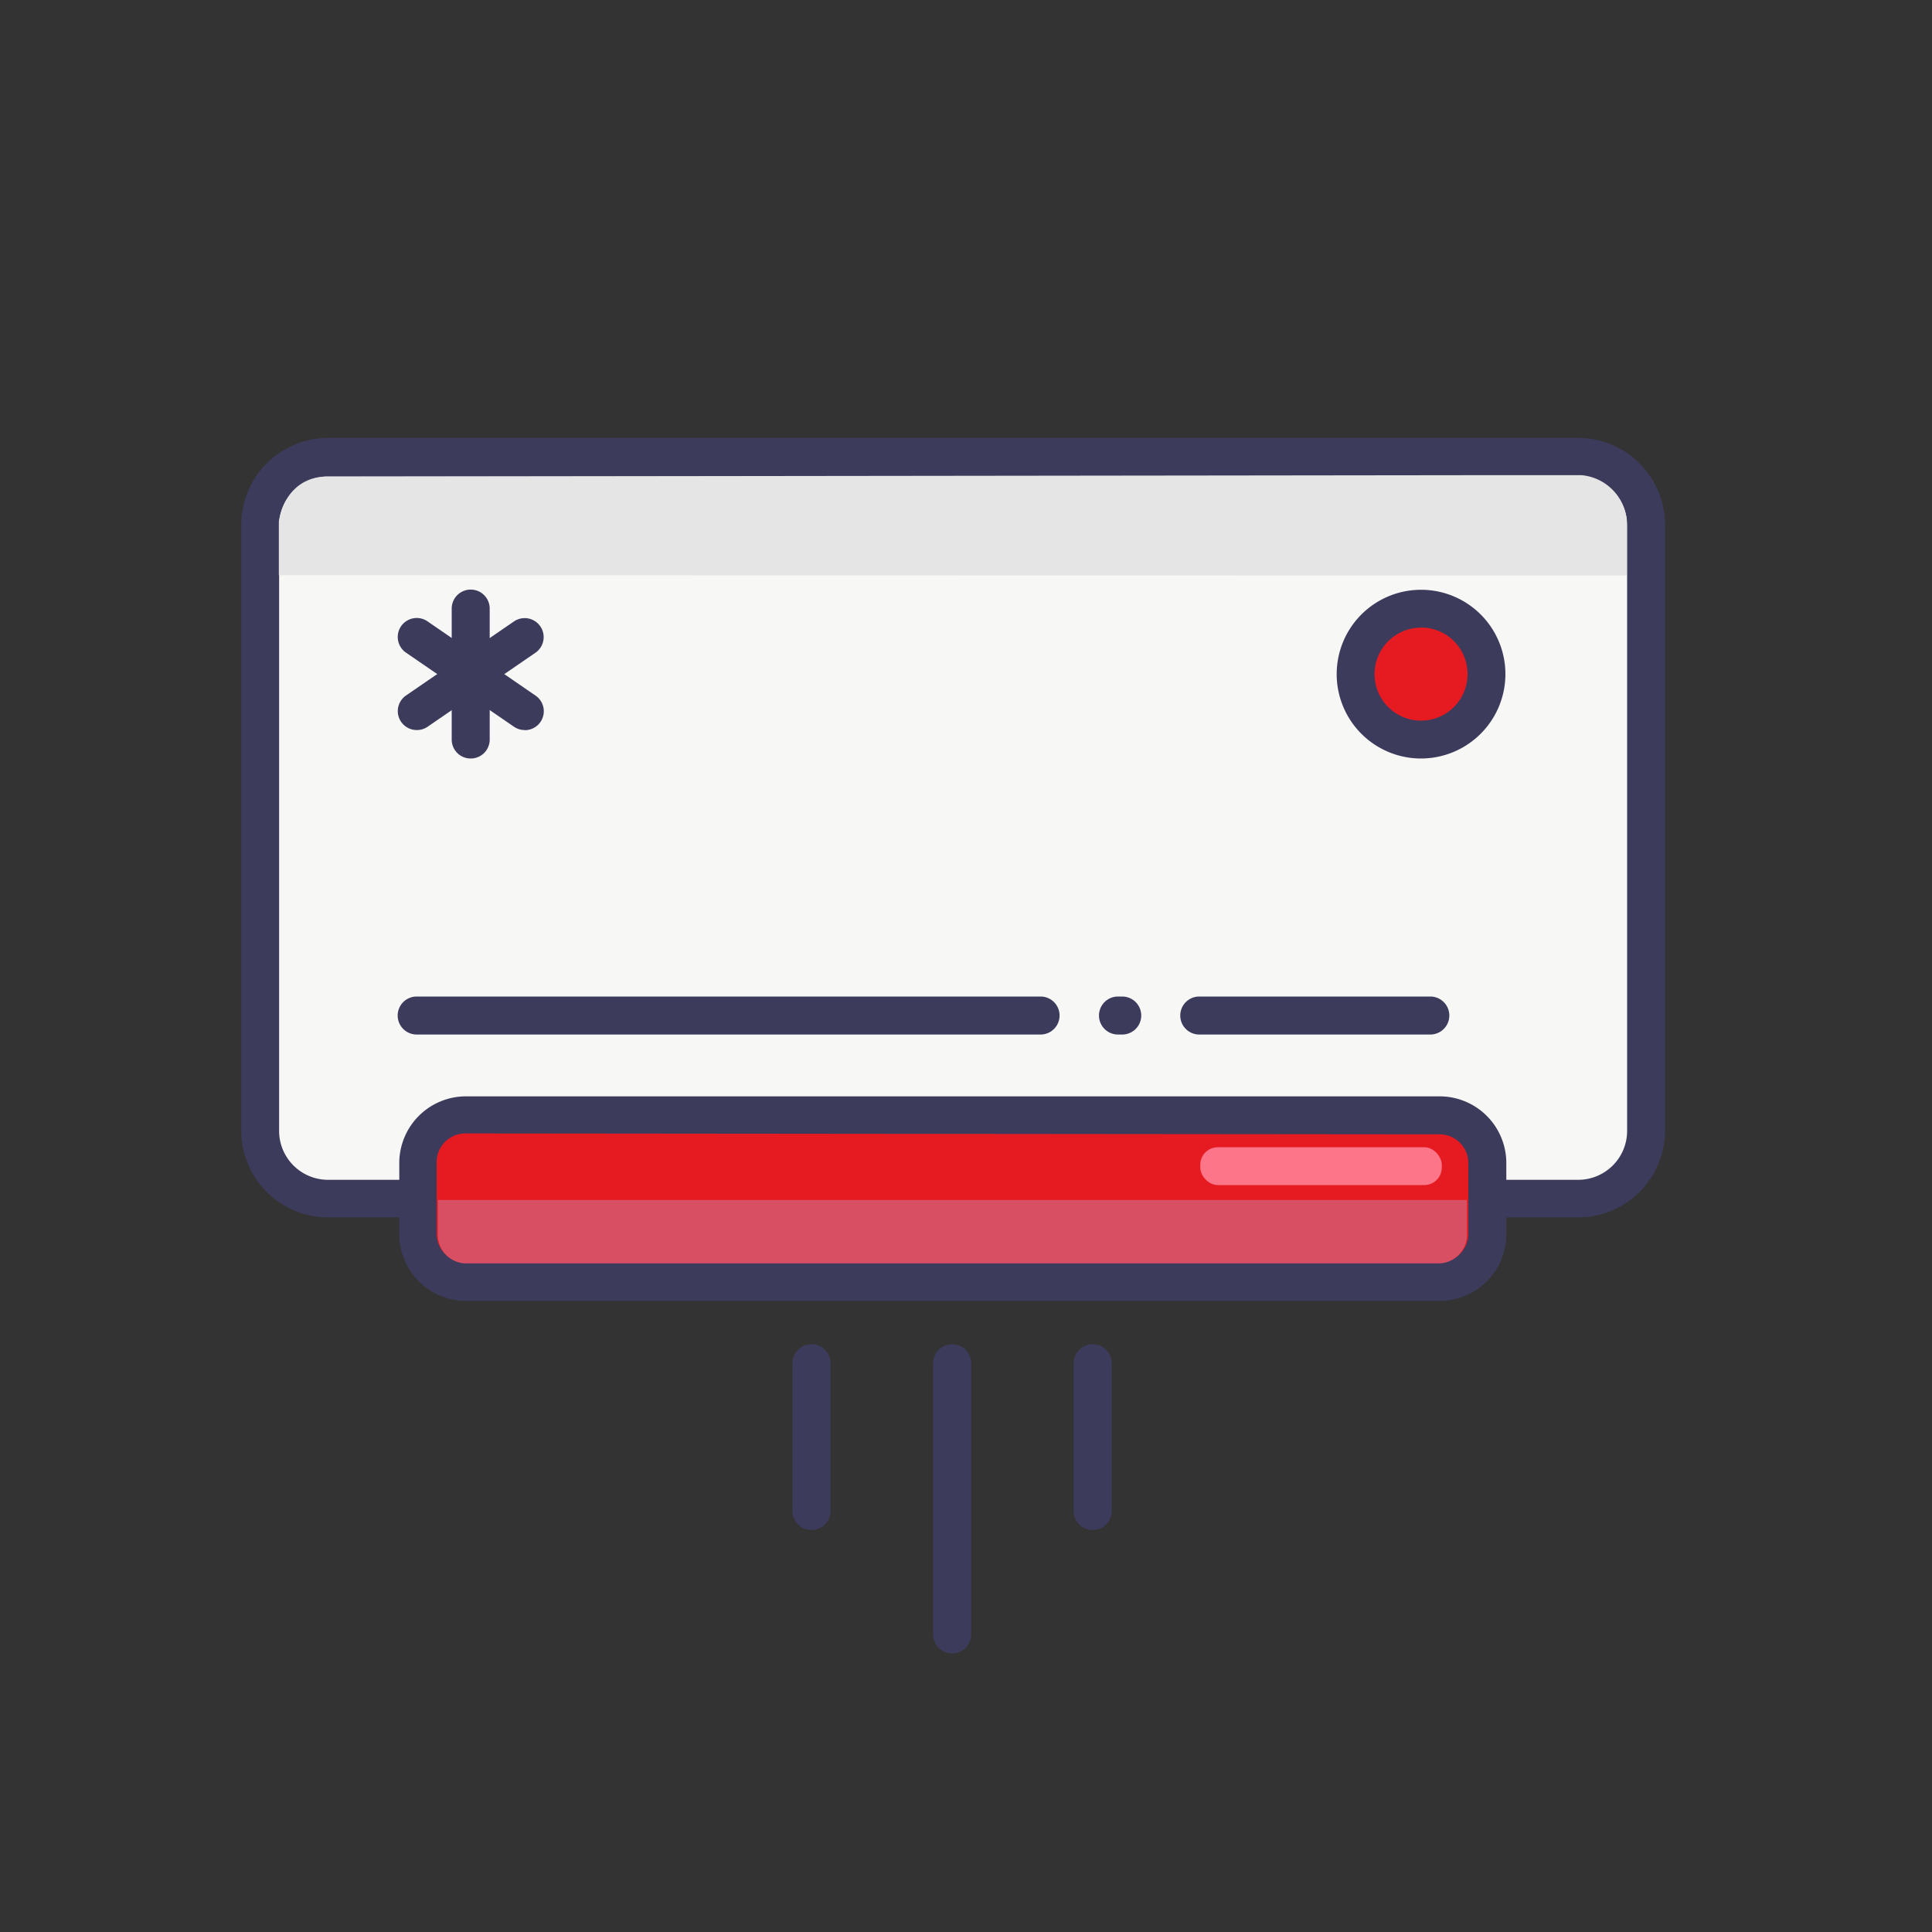 <svg id="Layer_1" data-name="Layer 1" xmlns="http://www.w3.org/2000/svg" viewBox="0 0 150 150"><rect x="0" y="0" width="150" height="150" fill="#333333" stroke="none"/><defs><style>.cls-1{fill:#e5e5e5;}.cls-2{fill:#f7f7f5;}.cls-3{fill:#3c3b5c;}.cls-4{fill:#E61B21;}.cls-5{fill:#d84e62;}.cls-6{fill:#fc7588;}</style></defs><title>e2e_ac</title><rect class="cls-1" x="45.24" y="34.05" width="22.56" height="3.21"/><path class="cls-2" d="M67.45,35.52h55.09a5.27,5.27,0,0,1,5.27,5.27v47A5.27,5.27,0,0,1,122.53,93H25.47a5.27,5.27,0,0,1-5.27-5.27v-47a5.27,5.27,0,0,1,5.27-5.27h42Z"/><path class="cls-3" d="M122.53,94.52H25.47a6.75,6.75,0,0,1-6.74-6.74v-47A6.75,6.75,0,0,1,25.47,34h97.06a6.75,6.75,0,0,1,6.74,6.74v47A6.75,6.75,0,0,1,122.53,94.52ZM25.47,37a3.8,3.8,0,0,0-3.8,3.8v47a3.8,3.8,0,0,0,3.8,3.8h97.06a3.8,3.8,0,0,0,3.8-3.8v-47a3.8,3.8,0,0,0-3.8-3.8Z"/><path class="cls-3" d="M63,118.79a1.47,1.47,0,0,1-1.47-1.47V105.84a1.47,1.47,0,1,1,2.95,0v11.49A1.47,1.47,0,0,1,63,118.79Z"/><path class="cls-3" d="M84.83,118.79a1.47,1.47,0,0,1-1.47-1.47V105.84a1.47,1.47,0,1,1,2.95,0v11.49A1.47,1.47,0,0,1,84.83,118.79Z"/><path class="cls-3" d="M73.92,128.37a1.47,1.47,0,0,1-1.47-1.47V105.84a1.47,1.47,0,1,1,2.95,0V126.9A1.47,1.47,0,0,1,73.92,128.37Z"/><circle class="cls-4" cx="110.33" cy="52.33" r="5.08"/><path class="cls-3" d="M110.33,58.89a6.55,6.55,0,1,1,6.55-6.55A6.56,6.56,0,0,1,110.33,58.89Zm0-10.16a3.61,3.61,0,1,0,3.61,3.61A3.61,3.61,0,0,0,110.33,48.72Z"/><path class="cls-3" d="M36.54,58.89a1.47,1.47,0,0,1-1.47-1.47V47.25a1.47,1.47,0,0,1,2.95,0V57.42A1.47,1.47,0,0,1,36.54,58.89Z"/><line class="cls-4" x1="32.35" y1="49.46" x2="40.74" y2="55.21"/><path class="cls-3" d="M40.73,56.68a1.47,1.47,0,0,1-.83-.26l-8.38-5.75a1.47,1.47,0,0,1,1.67-2.43L41.57,54a1.47,1.47,0,0,1-.83,2.69Z"/><line class="cls-4" x1="40.74" y1="49.46" x2="32.35" y2="55.21"/><path class="cls-3" d="M32.36,56.68A1.47,1.47,0,0,1,31.52,54l8.38-5.75a1.47,1.47,0,1,1,1.67,2.43l-8.38,5.75A1.47,1.47,0,0,1,32.36,56.68Z"/><rect class="cls-4" x="32.43" y="86.6" width="82.99" height="12.96" rx="5.03" ry="5.03"/><path class="cls-3" d="M111.72,101H36.13A5.18,5.18,0,0,1,31,95.85V90.3a5.18,5.18,0,0,1,5.18-5.18h75.59a5.18,5.18,0,0,1,5.18,5.18v5.55A5.18,5.18,0,0,1,111.72,101Zm-75.59-13a2.23,2.23,0,0,0-2.23,2.23v5.55a2.23,2.23,0,0,0,2.23,2.23h75.59A2.23,2.23,0,0,0,114,95.85V90.3a2.23,2.23,0,0,0-2.23-2.23Z"/><path class="cls-3" d="M111.05,80.32H93.11a1.47,1.47,0,1,1,0-2.95h17.94a1.47,1.47,0,1,1,0,2.95Z"/><path class="cls-3" d="M87.13,80.32H86.8a1.47,1.47,0,0,1,0-2.95h.33a1.47,1.47,0,1,1,0,2.95Z"/><path class="cls-3" d="M80.79,80.32H32.35a1.47,1.47,0,1,1,0-2.95H80.79a1.47,1.47,0,0,1,0,2.95Z"/><path class="cls-5" d="M34,93.17v2.76a2.21,2.21,0,0,0,2.11,2.16h75.67a2.22,2.22,0,0,0,2.11-2.16V93.17Z"/><path class="cls-1" d="M21.65,44.66V40.51S22,37.17,25.22,37h1.11l90.27-.11h6.16a3.88,3.88,0,0,1,3.54,3.45v4.34Z"/><rect class="cls-6" x="93.19" y="89.07" width="18.75" height="2.94" rx="1.36" ry="1.36"/></svg>